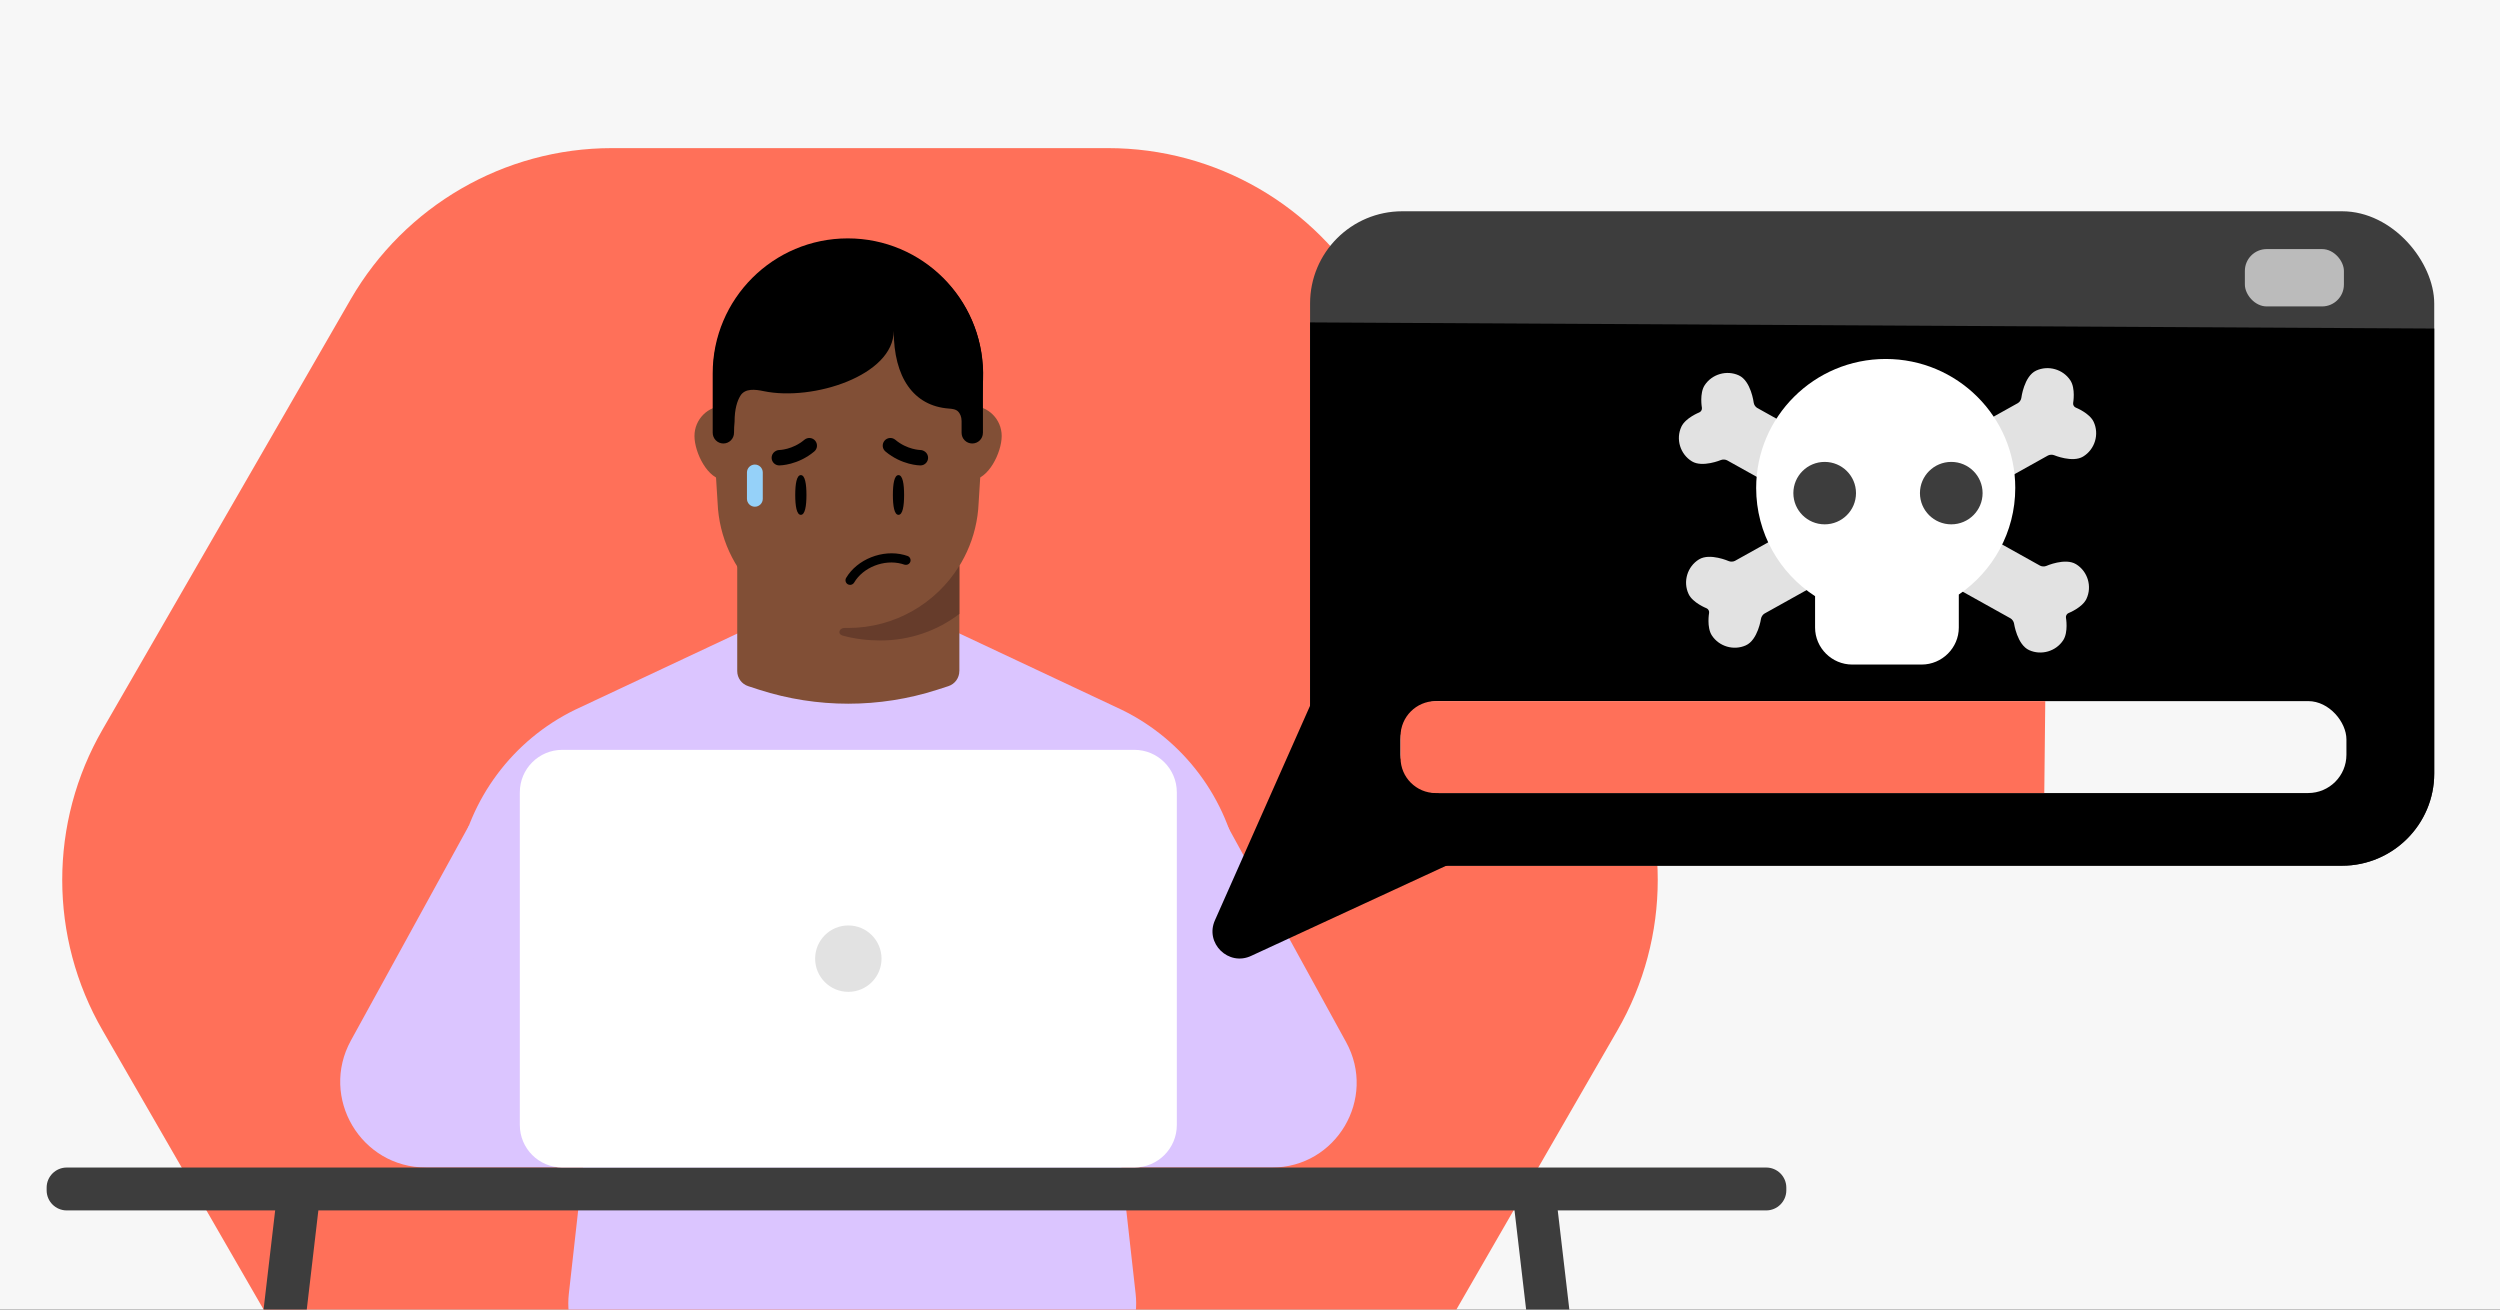 <svg viewBox="0 0 945 495" xmlns="http://www.w3.org/2000/svg" xmlns:xlink="http://www.w3.org/1999/xlink"><rect x="0" y="0" width="945" height="495" fill="#808080" stroke="none"/><clipPath id="clippath"><path d="M0 0H945V495H0Z"/></clipPath><g clip-path="url(#clippath)"><path d="M-13.93-4.02H958.19V494.86H-13.93Z" fill="#f7f7f7"/><path d="m231.29 55.99h187.57c40.67 0 78.26 21.66 98.67 57.05l93.79 162.6c20.41 35.23 20.41 78.71 0 113.94l-93.79 162.6c-20.41 35.23-58 57.05-98.67 57.05h-187.57c-40.67 0-78.26-21.66-98.67-57.05l-93.79-162.6c-20.41-35.23-20.41-78.71 0-113.94l93.79-162.6c20.41-35.23 58-57.05 98.67-57.05Z" fill="#ff7059"/><g fill="#dbc5ff"><path d="m177.27 312.05-44.63 81.26c-11.86 21.61 3.77 48.01 28.41 48.01h91.33l8.41-81.32-83.52-47.94Z"/><path d="m463.87 312.05 44.96 81.87c11.71 21.33-3.72 47.41-28.05 47.41h-92.02l-8.41-81.32 83.52-47.96Z"/><path d="m472.26 351.05c-.18.22-.34.43-.52.66-13.08 16.33-28.72 30.47-46.35 41.85-.05.03-.09.06-.14.09-1.04.67-2.11 1.33-3.17 1.99-.03.03-.06.04-.09.06-.98.61-1.95 1.21-2.96 1.79h-.01c-28.81 17.05-62.44 26.85-98.36 26.85-47.25 0-90.53-16.94-124.12-45.06-.62-.52-1.26-1.05-1.86-1.6-8.63-7.4-16.59-15.55-23.8-24.36-.61-.75-1.22-1.5-1.81-2.26l3.92-23.37c4.33-25.77 20.83-47.89 44.32-59.37l62.22-29.22h82.39l62.14 29.22c23.48 11.47 39.98 33.61 44.29 59.37l3.92 23.36Z"/></g><path d="m425.4 393.56c-.05.03-.09.06-.14.09-1.04.67-2.11 1.33-3.17 1.99-.03.03-.06.04-.09.06-.98.61-1.95 1.21-2.96 1.79l.86-4.35c.27-1.27 1.18-1.99 2.18-2.18 1.42-.27 3.02.53 3.27 2.33l.04.27Z" fill="#ce8282"/><path d="m420.99 415.17h-197.7l-8.27 73.88c-2.13 19.04 12.67 35.7 31.72 35.7h150.81c19.04 0 33.85-16.67 31.72-35.7l-8.27-73.88Z" fill="#dbc5ff"/><path d="m667.62 457.54H25.23c-4.2 0-7.6-3.4-7.6-7.6v-1.01c0-4.2 3.4-7.6 7.6-7.6h642.4c4.2 0 7.6 3.4 7.6 7.6v1.01c0 4.19-3.41 7.6-7.61 7.6Z" fill="#3d3d3d"/><path d="m121.51 447.58-1.17 9.96-41.02 350.7h-16.33l41.02-350.7 1.4-11.84 16.1 1.88Z" fill="#3d3d3d"/><path d="m629.85 808.24h-16.34l-41.02-350.7-1.17-9.96 16.11-1.88 1.4 11.84 41.02 350.7Z" fill="#3d3d3d"/><path d="m428.78 441.31h-216.23c-8.87 0-16.06-7.19-16.06-16.06v-125.75c0-8.87 7.19-16.06 16.06-16.06h216.23c8.87 0 16.06 7.19 16.06 16.06v125.75c0 8.87-7.19 16.06-16.06 16.06Z" fill="#ffffff"/><path d="m320.67 374.92c6.93 0 12.55-5.62 12.55-12.55s-5.62-12.55-12.55-12.55-12.55 5.62-12.55 12.55 5.62 12.55 12.55 12.55Z" fill="#e2e2e2"/><path d="m362.63 253.63c0 2.62-1.67 4.94-4.16 5.74l-4.21 1.36c-21.87 7.03-45.39 7.03-67.25 0l-4.18-1.36c-2.49-.8-4.16-3.11-4.16-5.71v-92.58h83.97v92.55Z" fill="#814f36"/><path d="m285.34 164.81c0-6.33-5.11-11.42-11.41-11.42s-11.42 5.09-11.42 11.42 5.11 16.6 11.42 16.6 11.41-10.31 11.41-16.6Z" fill="#814f36"/><path d="m378.64 164.81c0-6.33-5.11-11.42-11.42-11.42s-11.42 5.09-11.42 11.42 5.11 16.6 11.42 16.6 11.42-10.31 11.42-16.6Z" fill="#814f36"/><path d="m320.57 217.78c-26.5 0-48.26-20.92-49.32-47.37l-1.67-26.79c-1.17-28.98 22.02-53.11 51.01-53.11s52.16 24.13 51.01 53.11l-1.67 26.79c-1.06 26.45-22.83 47.37-49.33 47.37h0Z"/><path d="m320.57 237.37c-26.5 0-48.26-20.92-49.32-47.37l-1.67-26.79c-1.17-28.98 22.02-53.11 51.01-53.11s52.16 24.13 51.01 53.11l-1.67 26.79c-1.06 26.45-22.83 47.37-49.33 47.37h0Z" fill="#814f36"/><path d="m318.51 240.24c-2.09-.58-1.32-2.94.84-2.89.4.01.81.02 1.22.02h0c17.73 0 33.35-9.37 42.06-23.49v18.19c-8.29 6.33-18.65 10.03-29.85 10.03-4.45 0-9.54-.53-14.28-1.85Z" fill="#663c2b"/><path d="m371.55 163.62v-22.47h-.04c0-28.17-22.86-51.04-51.05-51.04s-51.06 22.87-51.06 51.04v22.44c0 2.21 1.79 4.05 4.03 4.05s4.03-1.83 4.03-4.05c0-1.36.07-2.75.21-4.15 0-4.85 1.01-7.92 2.2-9.85 1.77-2.86 5.52-2.42 8.81-1.73 18.65 3.88 49.15-5.95 49.15-22.8 0 17.58 7.5 28.41 20.84 29.38 1.31.1 2.71.24 3.59 1.22.64.72 1.22 1.84 1.22 3.51v4.45c0 2.22 1.8 4.02 4.03 4.02s4.03-1.79 4.03-4.02Z"/><path d="m304.84 187.1c0 4.15-.53 7.51-2.12 7.51s-2.12-3.36-2.12-7.51.53-7.51 2.12-7.51 2.12 3.36 2.12 7.51Z"/><path d="m341.75 187.1c0 4.15-.53 7.51-2.12 7.51s-2.12-3.36-2.12-7.51.53-7.51 2.12-7.51 2.12 3.36 2.12 7.51Z"/><path d="m285.34 175.6h0c1.65 0 2.99 1.34 2.99 2.99v9.96c0 1.65-1.34 2.99-2.99 2.99h0c-1.65 0-2.99-1.34-2.99-2.99v-9.96c0-1.65 1.34-2.99 2.99-2.99Z" fill="#95d1f9"/><path d="m292.82 170.73c-.71.55-1.16 1.39-1.15 2.34.02 1.57 1.31 2.87 2.9 2.86.31 0 7.03-.09 13.21-5.26 1.24-1.03 1.39-2.83.37-4.08-1.03-1.23-2.85-1.38-4.08-.36-4.51 3.8-9.47 3.87-9.53 3.88-.64 0-1.23.28-1.71.63Z"/><path d="m349.67 170.73c.71.55 1.16 1.39 1.15 2.34-.02 1.57-1.31 2.87-2.9 2.86-.31 0-7.03-.09-13.21-5.26-1.24-1.03-1.39-2.83-.37-4.08 1.03-1.23 2.85-1.38 4.08-.36 4.51 3.8 9.47 3.87 9.53 3.88.64 0 1.23.28 1.71.63Z"/><path d="m341.88 213.44c.99.27 1.91-.22 2.22-1.08.32-.89-.16-1.9-1.06-2.21-.42-.14-.84-.28-1.27-.39-8.15-2.18-17.77 1.64-21.94 8.7-.23.4-.29.87-.18 1.32.12.45.4.83.81 1.07.13.09.27.13.44.18.76.2 1.56-.13 1.96-.81 3.4-5.78 11.31-8.9 18.03-7.09.34.09.68.18 1.01.32v-.02s-.02 0-.02 0Z"/><rect fill="#3d3d3d" height="247.38" rx="34.85" width="424.93" x="495.21" y="79.86"/><path d="m920.14 124.19v168.2c0 19.17-15.68 34.85-34.85 34.85h-355.23c-19.17 0-34.85-15.68-34.85-34.85V121.87"/><path d="m495.97 265.04c-7.05 15.9-36.69 82.75-36.69 82.75-3.99 8.72 5.13 17.65 13.77 13.48 0 0 63.7-29.44 76.98-35.58"/><path d="m784.71 213.25c-4.07-2.49-11.23.68-11.23.68-.66.29-1.71.24-2.33-.11l-106.94-59.63c-.63-.35-1.21-1.22-1.3-1.93 0 0-1.01-8.26-5.63-10.37-4.58-2.09-10.13-.5-12.9 3.7-2.03 3.07-1.06 8.54-1.06 8.54.12.7-.32 1.5-.99 1.76 0 0-5.18 2.04-6.75 5.36-2.22 4.71-.48 10.45 3.98 13.15 3.97 2.41 10.96-.52 10.96-.52.66-.28 1.72-.22 2.34.13l107.11 59.72c.63.35 1.22 1.21 1.33 1.92 0 0 1.17 8.08 5.76 10.12 4.57 2.04 10.06.44 12.81-3.73 2.03-3.07 1.06-8.55 1.06-8.55-.12-.7.32-1.5.99-1.76 0 0 5.18-2.03 6.75-5.35 2.22-4.69.5-10.42-3.94-13.13Z" fill="#e2e2e2"/><path d="m642.26 211.43c4.07-2.49 11.23.68 11.23.68.66.29 1.71.24 2.33-.11l106.94-59.63c.63-.35 1.21-1.22 1.3-1.93 0 0 1.01-8.26 5.63-10.37 4.58-2.09 10.13-.5 12.9 3.7 2.03 3.07 1.06 8.54 1.06 8.54-.12.7.32 1.5.99 1.76 0 0 5.18 2.04 6.75 5.36 2.22 4.71.48 10.45-3.98 13.15-3.97 2.41-10.96-.52-10.96-.52-.66-.28-1.72-.22-2.34.13l-107.11 59.72c-.63.35-1.22 1.21-1.33 1.92 0 0-1.17 8.08-5.76 10.12-4.57 2.04-10.06.44-12.81-3.73-2.03-3.07-1.06-8.55-1.06-8.55.12-.7-.32-1.5-.99-1.76 0 0-5.18-2.03-6.75-5.35-2.22-4.69-.5-10.42 3.94-13.13Z" fill="#e2e2e2"/><path d="m761.77 184.47c0-26.94-21.92-48.78-48.97-48.78s-48.97 21.84-48.97 48.78c0 17.13 8.86 32.19 22.27 40.89v11.85c0 7.69 6.32 13.99 14.05 13.99h26.23c7.72 0 14.05-6.3 14.05-13.99v-12.47c12.88-8.79 21.34-23.54 21.34-40.27Z" fill="#ffffff"/><ellipse cx="737.58" cy="186.4" fill="#3d3d3d" rx="11.84" ry="11.8"/><ellipse cx="689.73" cy="186.4" fill="#3d3d3d" rx="11.84" ry="11.8"/><rect fill="#f7f7f7" height="34.75" rx="14.46" width="357.54" x="529.41" y="265.02"/><path d="m773.11 265.02h-230.46c-7.28 0-13.24 5.96-13.24 13.24v8.27c0 7.28 5.96 13.24 13.24 13.24h230.09l.37-34.75Z" fill="#ff7059"/><rect fill="#bbbbbb" height="21.68" rx="8.26" width="37.44" x="848.56" y="94.15"/></g></svg>
